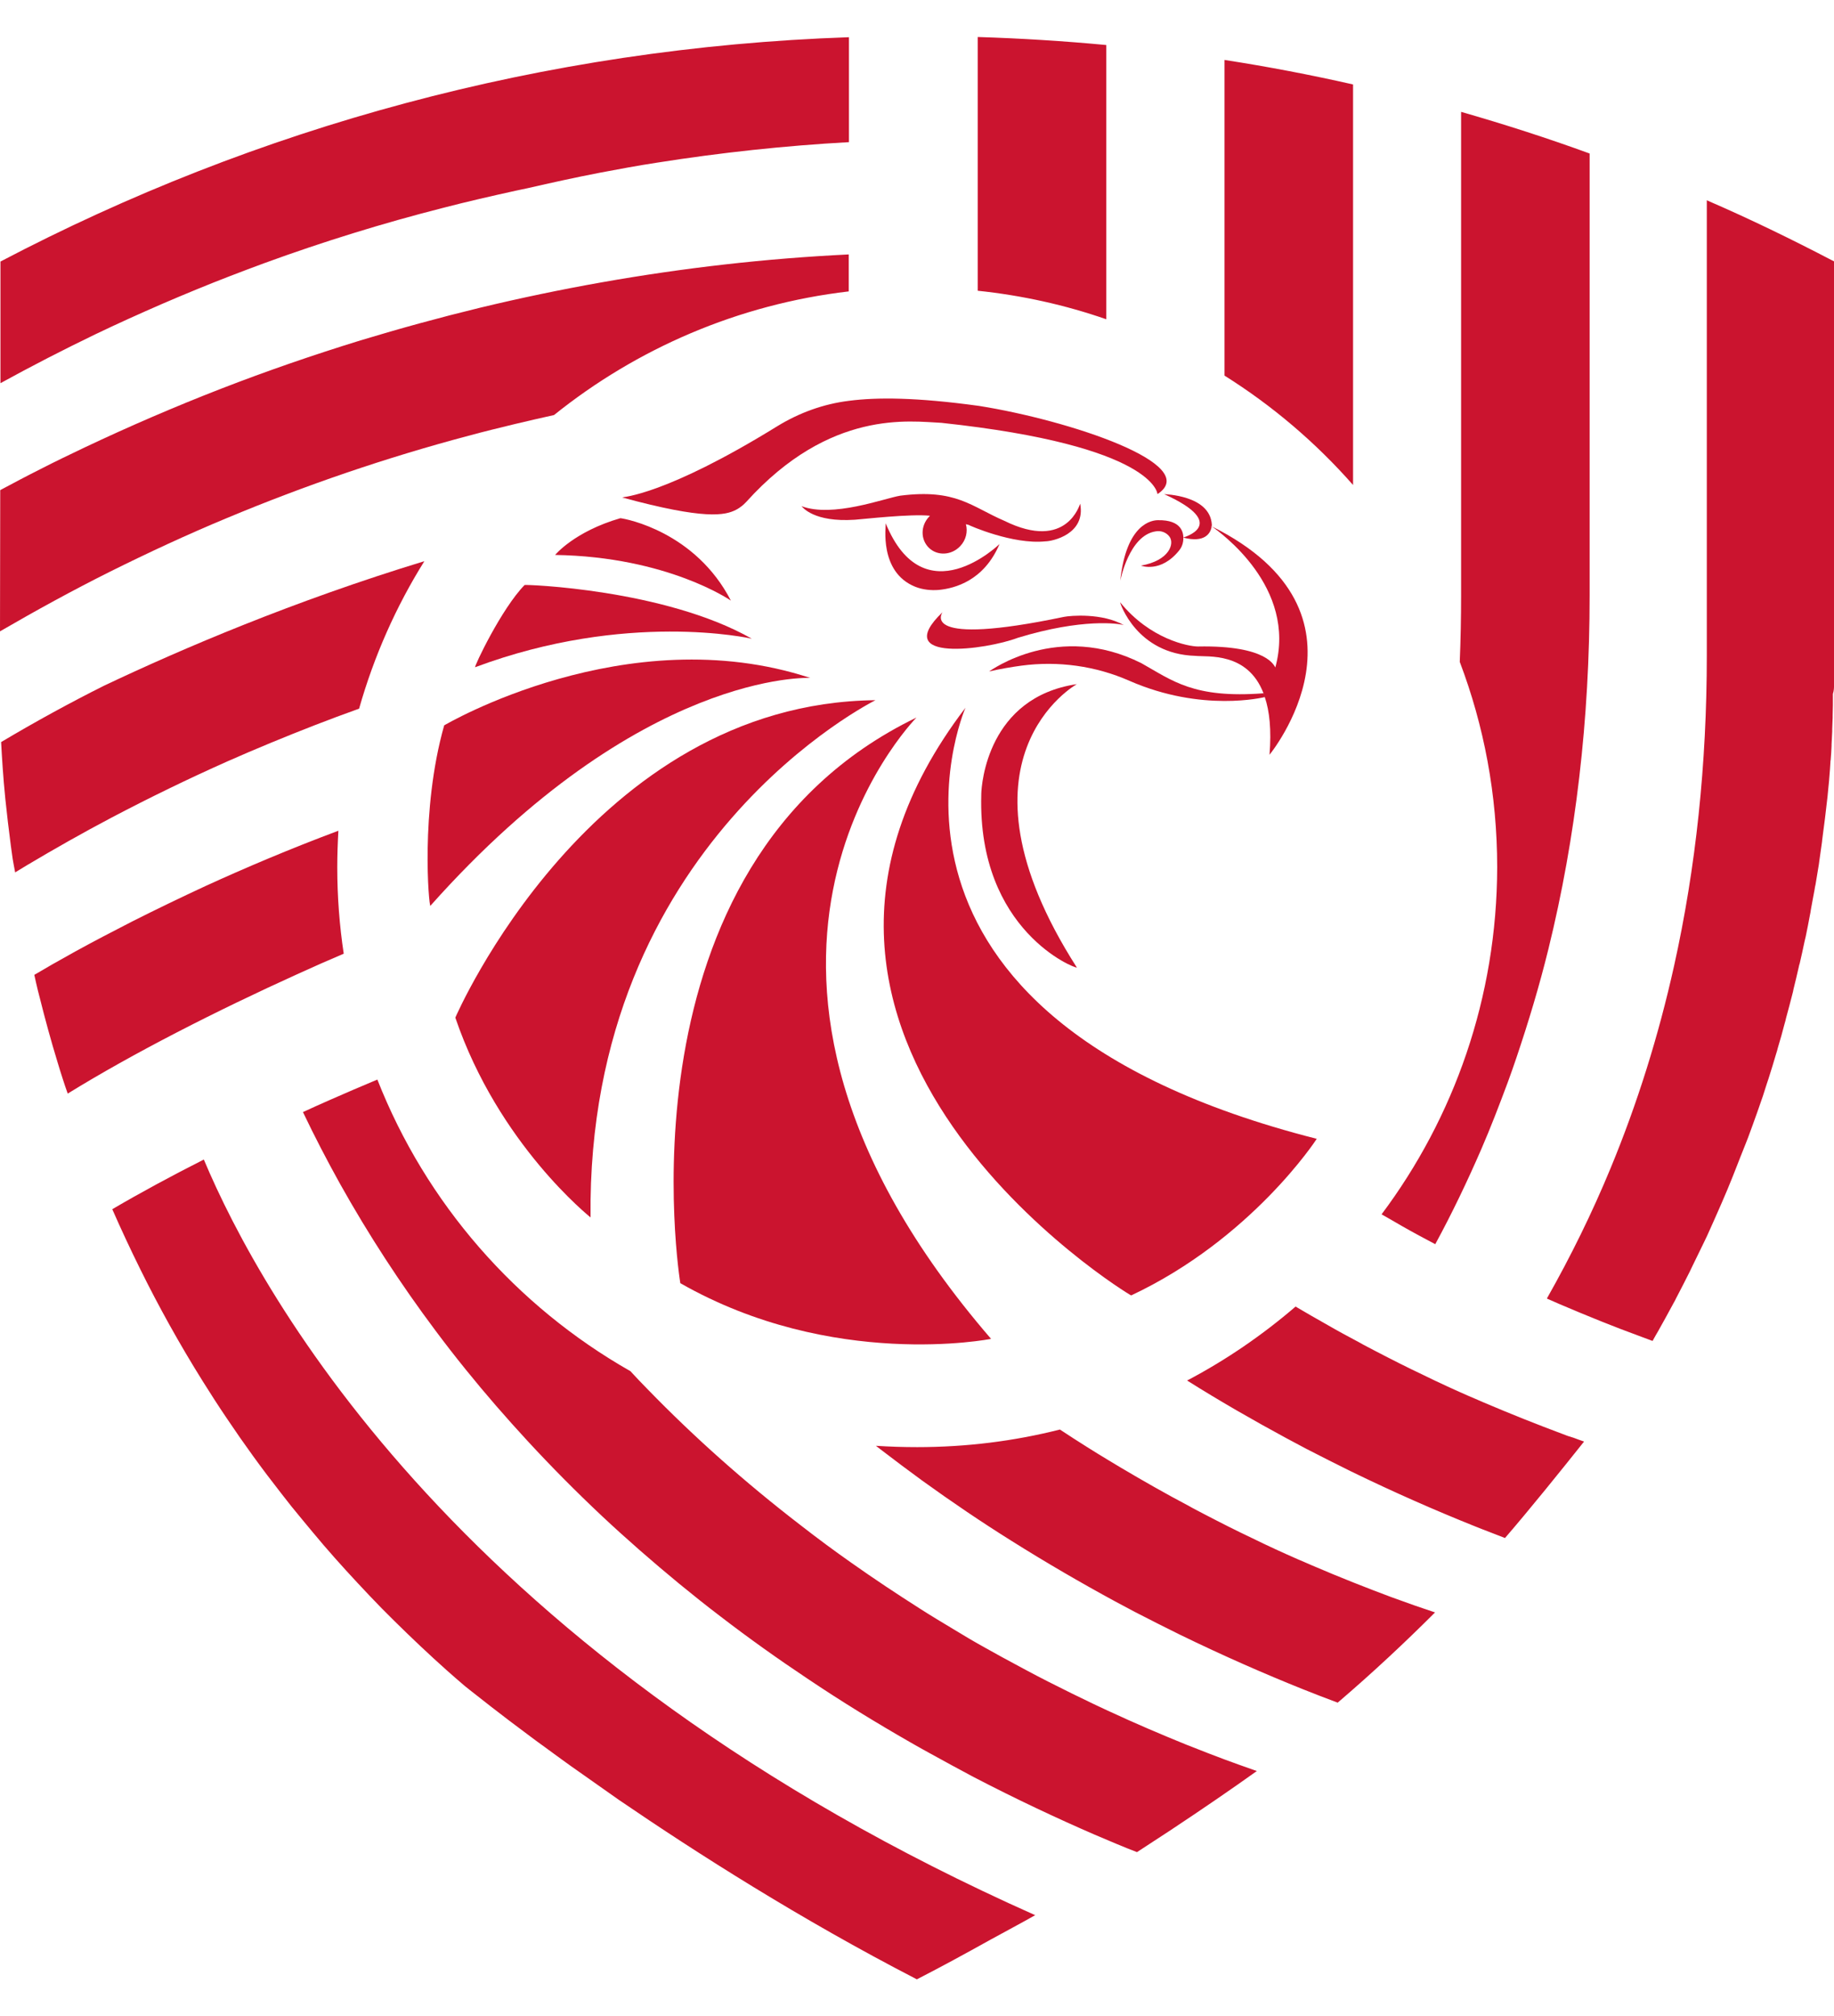<svg height="2500" viewBox="88.3 64 823.3 871.9" width="2274" xmlns="http://www.w3.org/2000/svg"><g fill="#cb142f"><path d="m481.5 696.4c.7.6 1.5 1.1 2.2 1.7 6.1 4.7 12.4 9.4 18.7 14 13.3 9.6 26.6 18.6 39.7 26.8 15.9 10 31.6 19.1 46.7 27.3l9 4.8c6.8 3.5 13.5 6.9 20 10.1 19.9 9.7 38.5 17.8 55.2 24.5 5.5 2.2 10.7 4.2 15.8 6.1 15.9-13.6 30.4-27.2 43.7-40.5-3-1-6.1-2.1-9.4-3.2-3.3-1.2-6.7-2.4-10.3-3.7-10.7-4-22.7-8.7-35.5-14.2-2.1-.9-4.3-1.9-6.5-2.8-6.6-2.9-13.4-6-20.3-9.4-7-3.3-14.1-6.9-21.4-10.7-2.4-1.3-4.9-2.5-7.3-3.9-4.9-2.6-9.9-5.3-15-8.2-5-2.8-10.1-5.8-15.2-8.8-1.8-1.1-3.7-2.2-5.5-3.3-3.3-2-6.6-4-9.9-6.1-4-2.5-8-5.1-12.1-7.8-20.5 5.2-42 7.9-64.1 7.9-6.2 0-12.4-.2-18.5-.6zm227-103.9c3.2 1.8 6.3 3.6 9.4 5.4 4.9 2.8 9.8 5.4 14.7 8 7.5-13.8 14.3-28 20.6-42.5 4.3-9.9 8.2-20.1 12-30.3 1.3-3.6 2.6-7.2 3.8-10.8 5.4-16 10.3-32.2 14.4-48.9 12.3-50 18.5-103 18.5-158.8v-198.3c-18.9-6.9-38.2-13.1-57.7-18.7v217c0 10.1-.2 20.1-.6 29.9 10.9 28.7 16.8 59.7 16.8 92.2-.1 58.5-19.4 112.4-51.9 155.8zm-450.8-60.5c-7 2.9-14.1 6-21.2 9.1-4.1 1.8-8.1 3.6-12.2 5.5 5.2 10.9 10.8 21.7 16.7 32.3 12.7 22.7 27 44.7 42.8 65.8 4.4 5.9 8.9 11.7 13.6 17.5 8.8 10.9 18.1 21.6 27.7 32 10.7 11.6 21.8 22.8 33.5 33.8 11.1 10.4 22.7 20.5 34.7 30.4 6 4.9 12.1 9.8 18.3 14.5 13 10 26.1 19.3 39 27.9 15.6 10.5 31 19.9 46 28.5 3 1.7 5.9 3.4 8.9 5 6.7 3.7 13.3 7.3 19.7 10.7 19.6 10.2 38 18.8 54.6 26 6.6 2.8 12.9 5.5 18.9 7.8 5.1-3.3 10.1-6.6 15-9.8 14.5-9.6 27.6-18.6 38.8-26.6-2.5-.9-5.1-1.8-7.9-2.8-4.2-1.5-8.8-3.2-13.7-5.1-3.3-1.3-6.7-2.6-10.2-4-10.6-4.3-22.4-9.3-35.1-15.2-2.1-1-4.3-2-6.4-3-6.5-3.1-13.2-6.4-20.1-9.9s-13.9-7.3-21.1-11.2c-2.4-1.3-4.8-2.7-7.2-4-4.9-2.7-9.8-5.6-14.7-8.6-5-3-10-6-15-9.2s-10.1-6.5-15.2-9.9-10.2-6.9-15.3-10.5c-7.7-5.4-15.4-11.1-23.1-17.1-24.8-19.1-47.5-39.3-68.3-60.7-2.7-2.7-5.3-5.5-7.9-8.3-51.4-29.2-91.8-75.4-113.6-130.9zm-77.9 35.9c-14.6 7.4-28.5 14.9-41.1 22.3 3.9 8.9 8.1 17.9 12.6 27 8.2 16.6 17.5 33.4 28 50.2 3.5 5.6 7.1 11.2 10.9 16.8 7.5 11.2 15.6 22.4 24.3 33.5 3 3.9 6.1 7.8 9.3 11.6 3.2 3.9 6.4 7.7 9.7 11.6 6.6 7.7 13.6 15.3 20.8 22.9 3.6 3.8 7.3 7.6 11.1 11.3 7.6 7.5 15.4 14.9 23.7 22.3 2.5 2.2 5.1 4.5 7.7 6.7 1.5 1.2 3.2 2.6 5.3 4.2 3.9 3.1 8.8 6.9 14.7 11.4 3 2.2 6.2 4.7 9.6 7.2 1.7 1.3 3.5 2.6 5.3 3.9 5.5 4 11.4 8.4 17.9 12.9 5.3 3.7 10.8 7.6 16.6 11.7 35 23.9 81.6 53.6 133.3 80.3l.4.2c11.1-5.7 21.9-11.6 32.5-17.5 5.6-3.1 15.2-8.2 20.6-11.3-257-114.4-347.2-277.3-373.2-339.2zm515.9-302.8v-179.8c-19-4.3-38.2-8-57.7-11v141.7c21.5 13.5 41 30.1 57.7 49.1zm93.8 425.9c-10.7-4-22.6-8.7-35.5-14.2-2.1-.9-4.3-1.9-6.5-2.8-6.6-2.9-13.4-6-20.3-9.4-7-3.3-14.1-6.9-21.4-10.7-2.4-1.3-4.9-2.5-7.3-3.9-4.9-2.6-9.9-5.3-14.9-8.2-4.5-2.5-9.1-5.2-13.7-7.9-14.9 12.8-31.2 24-48.7 33.2 15.1 9.5 30 18 44.4 25.8l9 4.8c6.8 3.5 13.5 6.9 20 10.1 19.9 9.7 38.5 17.8 55.2 24.5 4.9 2 9.6 3.7 14.1 5.5 10.9-12.6 25.4-30.6 35.5-43.3-1.5-.5-3.1-1.1-4.7-1.7-1.8-.5-3.5-1.1-5.2-1.8zm122.1-335.9v-.3-190.1l-.8-.4c-18.4-9.6-37.1-18.7-56.3-27v204.3c0 48.8-4.9 95.3-14.7 139.4-7 31.5-16.5 61.8-28.5 90.8-8.3 20.1-17.9 39.6-28.6 58.5 1.9.8 3.8 1.7 5.7 2.5 12.9 5.5 24.8 10.3 35.5 14.2 1.7.6 3.4 1.3 5.1 1.9.4.2.8.3 1.2.4l.3-.6c.7-1.2 1.3-2.4 2-3.5 2.2-3.9 4.4-7.9 6.5-11.8.2-.4.4-.8.6-1.1.4-.7.8-1.4 1.1-2.1 2.1-4 4.2-8.1 6.2-12.1.4-.8.8-1.6 1.1-2.3l5.4-11.1c.4-.9.8-1.7 1.2-2.5 1.8-4 3.6-8 5.3-11.9.5-1.1.9-2.1 1.4-3.2 1.7-3.9 3.3-7.7 4.8-11.5.4-1.1.9-2.2 1.3-3.3 1.5-3.8 3-7.7 4.5-11.4.4-.9.7-1.9 1.1-2.8 1.4-3.8 2.8-7.6 4.1-11.3.2-.7.5-1.3.7-2 1.3-3.6 2.5-7.2 3.6-10.8.3-.8.5-1.6.8-2.4 1.2-3.7 2.3-7.4 3.4-11.1.3-.9.6-1.9.8-2.8 1.1-3.6 2.1-7.2 3-10.7.3-.9.5-1.8.7-2.7 1-3.6 1.9-7.1 2.8-10.6.2-.7.4-1.5.5-2.2.8-3.4 1.7-6.8 2.4-10.1.1-.5.2-1 .4-1.5.8-3.4 1.5-6.7 2.2-10 .2-.7.3-1.4.5-2.1.7-3.3 1.3-6.5 1.9-9.7.2-.8.3-1.6.4-2.3.6-3.1 1.1-6.2 1.7-9.2.1-.7.2-1.4.4-2.1.5-3.1 1-6.1 1.5-9.1.1-.5.1-1 .2-1.5.4-2.9.8-5.7 1.2-8.5 0-.3.1-.6.1-1 .4-2.9.7-5.7 1.1-8.5.1-.5.1-1.1.2-1.6.3-2.6.6-5.2.9-7.7.1-.6.1-1.1.2-1.7.2-2.5.5-4.9.7-7.2 0-.5.1-1 .1-1.4.2-2.4.4-4.7.5-6.9 0-.3 0-.5.1-.8.2-2.2.3-4.3.4-6.3v-.7c.1-2 .2-4 .3-5.9v-1.1c.1-1.8.1-3.5.2-5.1v-1c0-1.6.1-3.1.1-4.5v-.8-4.3c.5-1.6.5-2.8.5-3.8zm-671.4 65.2c-21.9 8.2-41.9 16.7-59.6 24.8-11.2 5.2-22.2 10.5-32.9 15.9-8.8 4.5-17.4 9-25.6 13.5-7.6 4.2-13.7 7.7-18.4 10.5.3 1.2.5 2.4.8 3.6.5 2.3 1.1 4.6 1.7 6.9 2.3 9.2 4.9 18.8 7.9 28.6.7 2.4 1.5 4.9 2.3 7.4.7 2.2 1.5 4.6 2.3 6.8 29.3-18.1 66.8-37.2 103.7-53.9 6.8-3.1 13.6-6.1 20.2-8.9-1.9-12.6-2.9-25.6-2.9-38.7 0-5.6.2-11.1.5-16.5zm-105.2-65.1c-15.4 7.7-30.9 16.2-46.2 25.3.2 3.6.4 7.4.7 11.5.3 4.4.7 9.1 1.2 14.1.7 6.6 1.5 13.7 2.5 21.2.3 1.9.5 3.8.8 5.7.1.8.7 3.8 1.1 6 1.7-1 3.4-2.1 5.1-3.1 12.6-7.5 25.3-14.7 38.2-21.5 17.1-9 34.4-17.4 51.9-25.2 12.9-5.7 26-11.1 39.1-16.2 6.7-2.6 13.4-5.1 20.1-7.5 6.7-23.6 16.6-45.9 29.3-66.2-58.4 17.8-108.6 39.2-143.8 55.9zm449.9-287.6c-19.1-1.8-38.3-3-57.7-3.6v113.9c20 2.1 39.3 6.4 57.7 12.8zm-496.4 123.9v27.9c14-7.7 28.2-15 42.5-21.9 10-4.8 20-9.3 30.1-13.7 5.1-2.2 10.1-4.3 15.2-6.4 10.2-4.2 20.4-8.1 30.7-11.9 26.3-9.6 53.1-17.9 80.2-24.8 10.8-2.8 21.7-5.3 32.6-7.7 1.7-.4 3.5-.7 5.2-1.1 10.9-2.5 21.8-4.9 32.7-7 8.5-1.6 17-3.2 25.6-4.5 28.5-4.5 57.2-7.6 86.1-9.2v-47.1c-137.2 4.7-266.4 40.6-380.9 100.7v26.7c-.1 0 0 0 0 0zm380.9-29.9c-18.6.9-37.2 2.4-55.7 4.5-37 4.2-73.6 10.7-109.8 19.4-18.1 4.4-36 9.3-53.8 14.7-21.1 6.5-42 13.7-62.6 21.7s-41 16.8-61.1 26.3c-6.7 3.2-13.4 6.4-20 9.8-6 3-12 6.2-18 9.4l-.1 63.4c16.2-9.4 32.6-18.4 49.2-26.7 17.3-8.6 34.7-16.7 52.5-24.1 35.4-14.8 71.7-27.2 108.6-37 7-1.9 14-3.6 21-5.3 5.8-1.4 11.6-2.7 17.4-4 37.1-29.8 82.6-49.7 132.3-55.5v-16.6zm-21.2 113.1c0-.1 0-.1 0 0zm144.8 53.4c-.1 0-.2-.1-.2-.1zm39.3-44.4c-.2-.1-.3-.1-.3-.1.1 0 .2 0 .3.1z"/><path d="m632 283.5c.1 0 .2.1.3.1-.2 0-.3 0-.3-.1zm24.1 76.9c-.2-.6-.4-1.2-.6-1.7h.6c.4.8 0 1.7 0 1.7z"/><path d="m656.1 360.4c-.2-.6-.4-1.2-.6-1.7h.6c.4.8 0 1.7 0 1.7zm-332.3-50.4c0-.3 62.7 1.8 102 24.1-.9-.2-56.2-12.6-124.2 12.8-.6-.1 11.8-26.3 22.2-36.9zm162.1-27.7c17.3 42.2 51.1 9.3 51.1 9.3-7 16.5-20.1 19.9-27.2 20.6-3.6.3-7.3-.1-10.6-1.4-16.5-6.6-13.1-27.6-13.3-28.5zm-132.5 311.6c0-.1-41.3-32.7-60.7-89.7 0 0 60.7-141.1 188.6-142.5 0 .1-129.7 63.8-127.9 232.2zm14.2-323.2c.3-.3 19.1-.8 69.5-31.9 9.9-6.1 20.9-10.1 32.4-11.5 12.4-1.6 30-1.6 58.3 2.3 40.3 6.4 100.5 26.3 80.1 39.6 0 0-.8-21.7-97-32-13.9-.6-49.9-6.3-87.6 35.5-1.3 1.4-2.8 2.6-4.5 3.5-5 2.6-14.1 4.6-51.2-5.5zm204.1 211c-.3.7-44.6-16.3-42.9-77.5v-.4c.1-4.4 2.9-43.4 42.9-49.3 0 0-60 33.4 0 127.2z"/><path d="m523.1 283-1.2-.3c.9 3.3.1 7.1-2.6 9.9-3.9 4.1-10.2 4.4-14 .7s-3.8-9.9.1-14c.1-.2.3-.3.4-.4-8.9-.9-29.6 1.5-33.8 1.8-18.4 1.2-23.4-5.6-23.9-6.1 14 5.3 37.1-3.5 44.3-4.7 25.1-3.2 31.9 4.9 46.8 11.3 28.2 13.9 33.9-7.8 34-7.7 2.6 13.7-12.5 16.9-15.7 16.9-14.5 1.5-34-7.1-34.4-7.4zm109.2.7c78.3 39 25.7 102.7 25.9 102.5.9-11.2 0-19.6-2.1-25.8s.3-.9 0-1.8h-.6c-7.2-18.7-25.1-16.2-30.6-16.8-26.4-.8-33.8-23.7-33.8-24.1 13.4 16.6 30.7 19.9 35 19.9 31.5-.6 34.3 9 34.7 9.4 9.9-36.1-25-60.8-28.5-63.3zm-99.1 364.7c-.5.1-71.2 14-139.5-25 0 0-31-187.7 106-253.9-1 1.1-110.1 112.5 33.5 278.9zm-116.8-331.4s-28.3-19.7-78.9-20.5c0 0 8.6-10.5 29.3-16.5 2.7.3 33.7 6.2 49.6 37z"/><path d="m613.3 288.3c-1.4-1.9-3.8-2.8-6.1-2.4-12.1 1.7-16 22.2-16 22.2 2.7-25.9 14.4-27.2 16.9-27.2 10.7-.2 11.9 5.7 11.3 9.6-.2 1.4-.8 2.8-1.7 3.9-8.3 10.4-17.2 6.9-17.2 6.9 12.8-2.3 15.1-9.9 12.8-13zm42.2 70.3c.2.6.4 1.1.6 1.7-.5.1-28.1 7-60.8-7.3-15.2-6.7-32-9-48.5-6.8-4.4.6-9.2 1.4-14.5 2.6.9-.5 31-22.5 68.4-3.7 13.9 7.8 23.5 15.9 54.8 13.5zm23.9 200c-.3.5-29.3 44.9-83.3 70.3-.7 0-188.3-114.4-74.4-263.8-.7 1.6-59.1 138.4 157.7 193.5z"/><path d="m610.9 269.2c.2.1 20.6.4 21.4 13.7 0 .2 0 .5-.1.8-.1-.1-.2-.1-.3-.1 0 0 .1.1.3.2-.4 2.8-2.9 7.5-12.8 4.9 0 0 21.5-5.9-8.5-19.5zm-99.5 53c-.3.5-10.5 15.7 54.5 2.1 3-.6 17.2-1.8 26.9 3.7-2.2-.7-18.4-3.2-47.6 5.7-14.2 5.4-57.5 11.3-33.8-11.5zm-229.9 131.8c-.6.6-4.7-42.6 6.2-81 0 0 81.8-48.4 164.3-21.3 0 0-76.1-3.7-170.5 102.3z"/></g></svg>